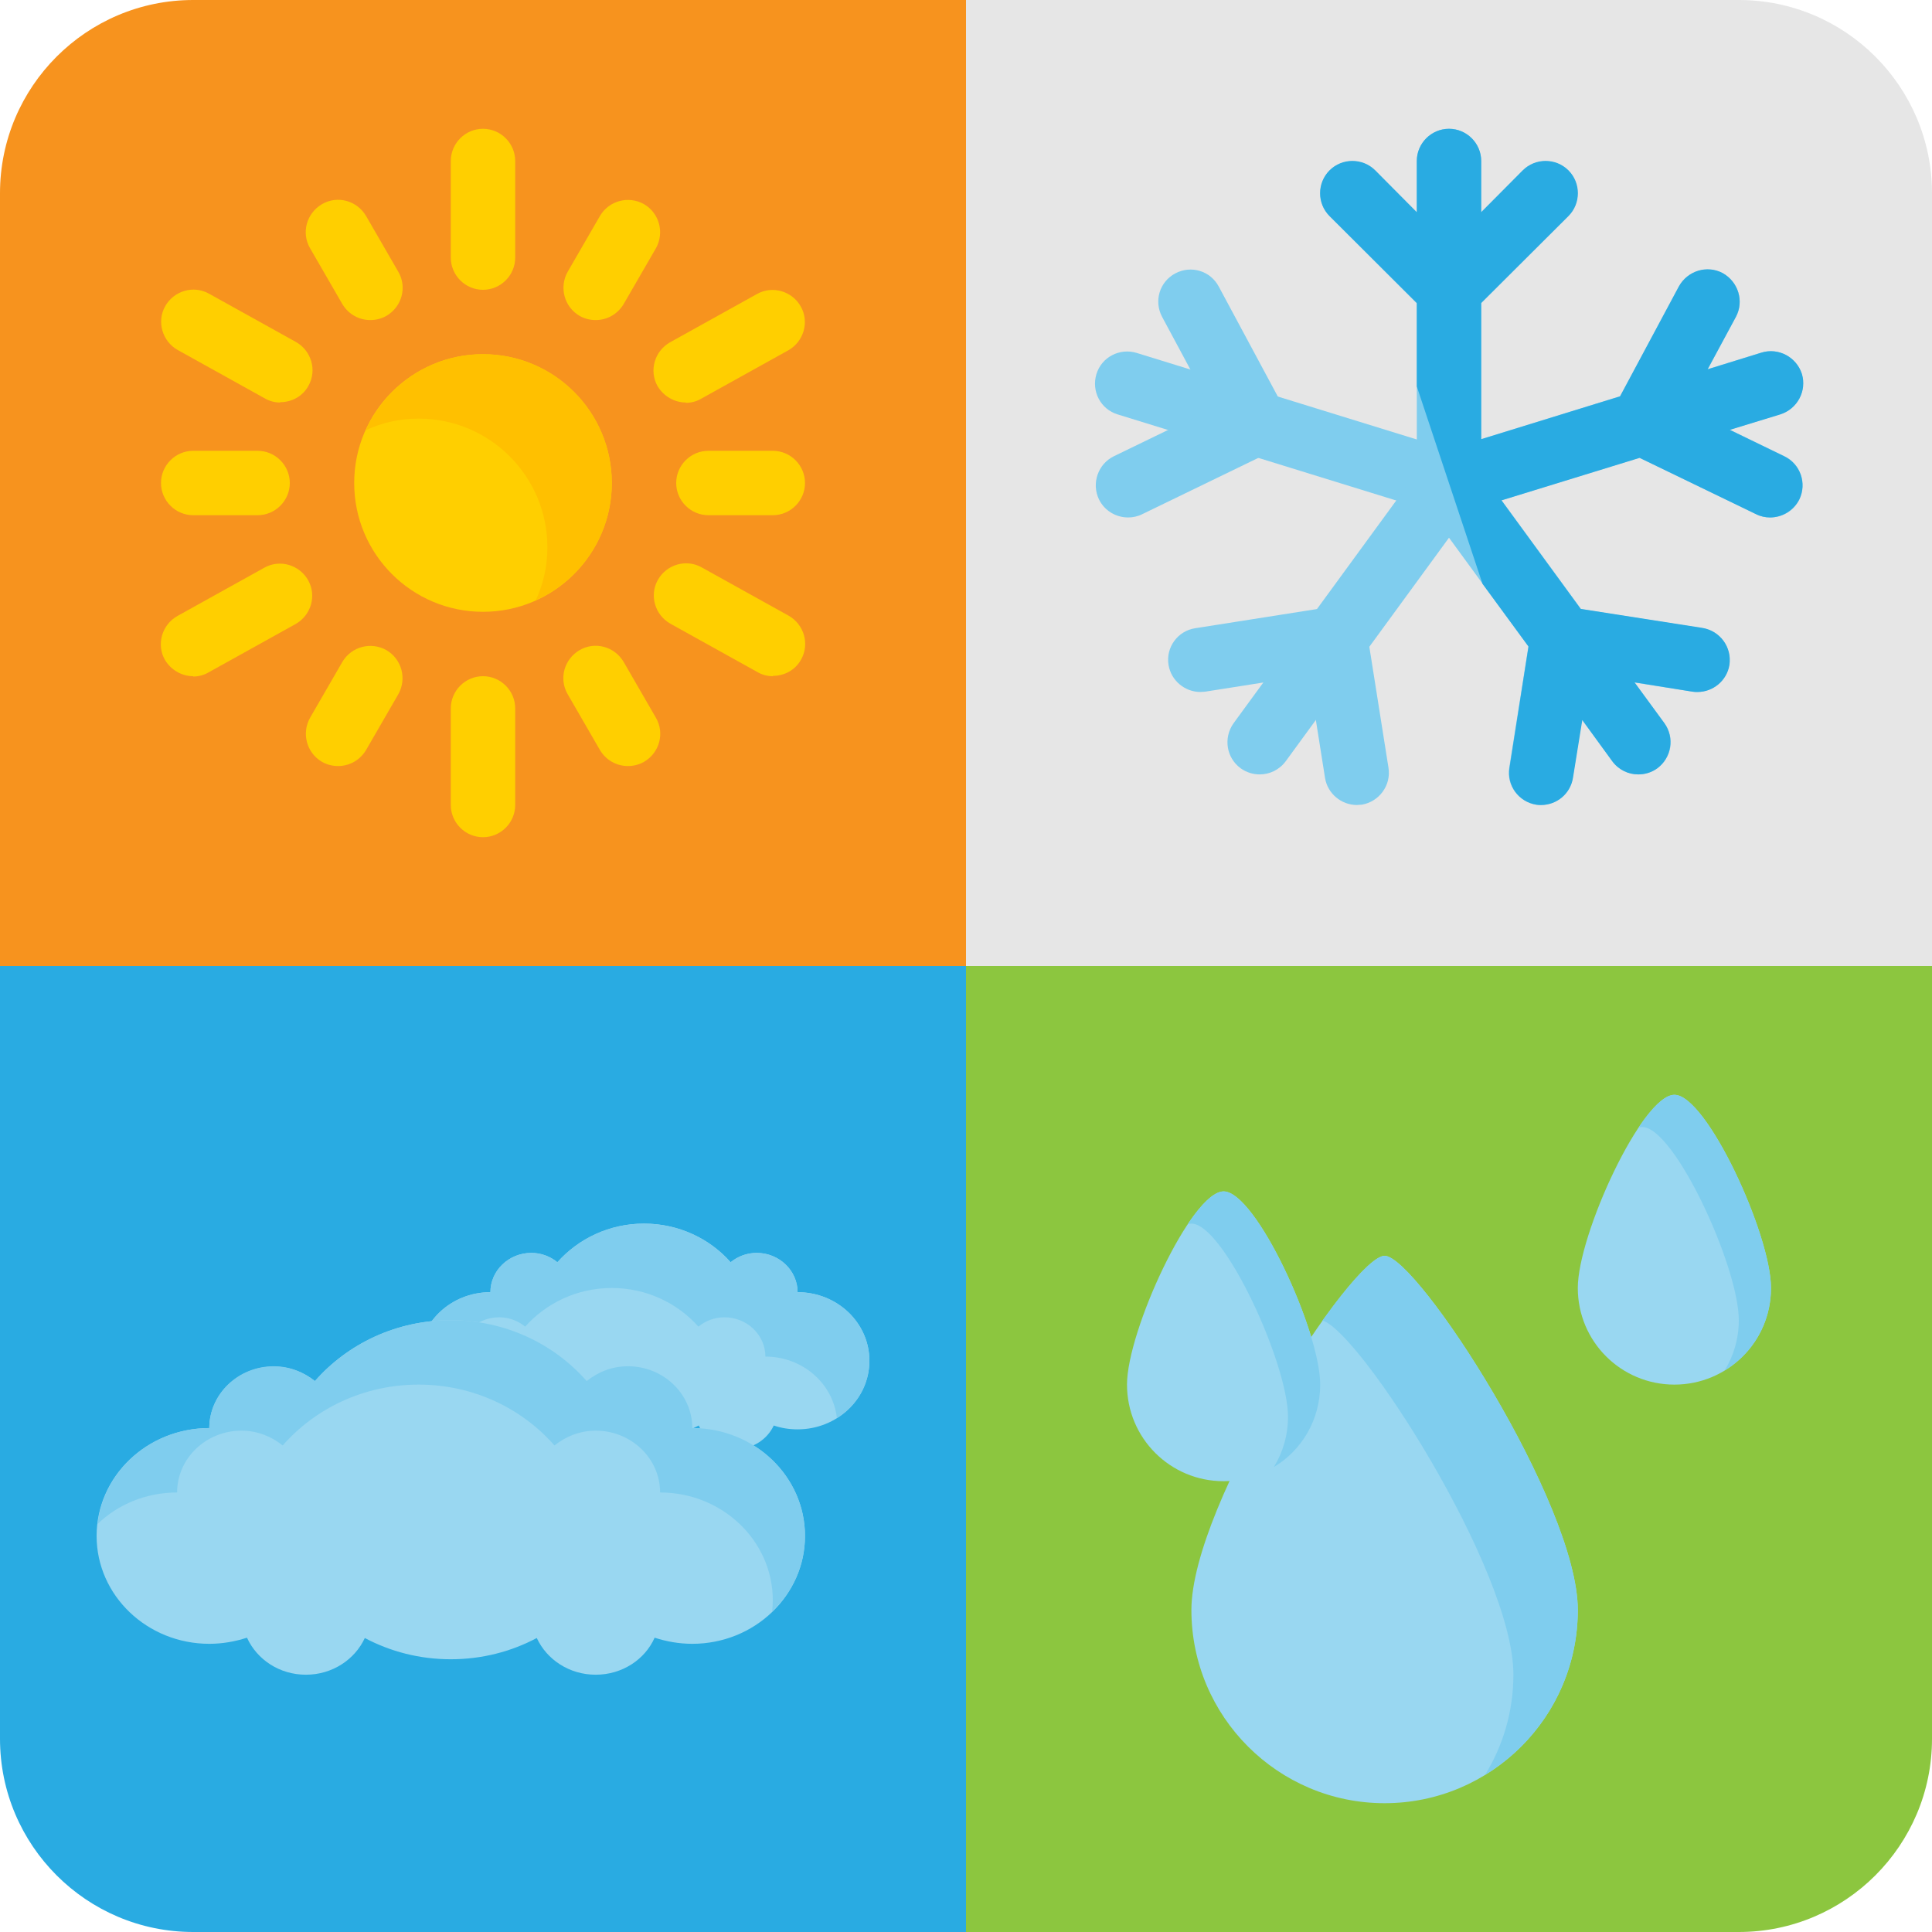 <?xml version="1.0" encoding="UTF-8"?>
<!DOCTYPE svg PUBLIC '-//W3C//DTD SVG 1.0//EN'
          'http://www.w3.org/TR/2001/REC-SVG-20010904/DTD/svg10.dtd'>
<svg height="60.0" preserveAspectRatio="xMidYMid meet" version="1.0" viewBox="2.0 2.0 60.0 60.0" width="60.0" xmlns="http://www.w3.org/2000/svg" xmlns:xlink="http://www.w3.org/1999/xlink" zoomAndPan="magnify"
><g id="change1_1"
  ><path d="M8,2h24v30H2V8C2,4.69,4.69,2,8,2z" fill="#f7931e"
  /></g
  ><g id="change2_1"
  ><path d="M2,32h30v30H8c-3.31,0-6-2.69-6-6V32z" fill="#29abe2"
  /></g
  ><g id="change3_1"
  ><path d="M32,2h24c3.31,0,6,2.69,6,6v24H32V2z" fill="#e6e6e6"
  /></g
  ><g id="change4_1"
  ><path d="M32,32h30v24c0,3.31-2.69,6-6,6H32V32z" fill="#8cc63f"
  /></g
  ><g fill="#ffcf00" id="change5_1"
  ><circle cx="17" cy="17" r="4"
    /><path d="M17,11c-0.55,0-1-0.45-1-1V7c0-0.55,0.45-1,1-1s1,0.45,1,1v3C18,10.55,17.55,11,17,11z"
    /><path d="M13.5,11.94c-0.35,0-0.68-0.18-0.87-0.5l-1-1.73C11.35,9.23,11.52,8.62,12,8.34s1.09-0.11,1.37,0.37 l1,1.73c0.28,0.48,0.11,1.09-0.37,1.37C13.84,11.9,13.67,11.94,13.5,11.94z"
    /><path d="M10.7,14.5c-0.16,0-0.33-0.04-0.48-0.13l-2.7-1.5c-0.48-0.27-0.66-0.88-0.39-1.36 s0.88-0.66,1.36-0.39l2.7,1.5c0.48,0.27,0.66,0.88,0.39,1.36c-0.18,0.33-0.52,0.51-0.88,0.51L10.7,14.5z"
    /><path d="M10,18H8c-0.55,0-1-0.45-1-1s0.45-1,1-1h2c0.55,0,1,0.45,1,1S10.55,18,10,18z"
    /><path d="M8,23c-0.35,0-0.69-0.19-0.88-0.51c-0.27-0.48-0.09-1.09,0.39-1.36l2.7-1.5 c0.48-0.27,1.09-0.09,1.36,0.39s0.09,1.09-0.39,1.36l-2.7,1.5C8.33,22.97,8.16,23.01,8,23.01L8,23z"
    /><path d="M12.5,25.79c-0.17,0-0.34-0.04-0.5-0.13c-0.48-0.28-0.64-0.89-0.37-1.37l1-1.73 c0.28-0.48,0.89-0.64,1.37-0.37c0.48,0.28,0.64,0.89,0.37,1.37l-1,1.73C13.18,25.61,12.85,25.79,12.5,25.79z"
    /><path d="M17,28c-0.55,0-1-0.45-1-1v-3c0-0.55,0.45-1,1-1s1,0.45,1,1v3C18,27.55,17.55,28,17,28z"
    /><path d="M21.5,25.79c-0.35,0-0.68-0.18-0.87-0.5l-1-1.73c-0.28-0.48-0.11-1.09,0.37-1.37 s1.09-0.11,1.37,0.37l1,1.73c0.28,0.48,0.11,1.09-0.37,1.37C21.84,25.75,21.67,25.79,21.5,25.79z"
    /><path d="M26,23c-0.16,0-0.33-0.04-0.48-0.13l-2.7-1.5c-0.48-0.27-0.66-0.88-0.39-1.36s0.88-0.66,1.36-0.39 l2.7,1.5c0.48,0.27,0.66,0.88,0.39,1.36c-0.18,0.33-0.52,0.51-0.88,0.51L26,23z"
    /><path d="M26,18h-2c-0.55,0-1-0.45-1-1s0.45-1,1-1h2c0.55,0,1,0.45,1,1S26.55,18,26,18z"
    /><path d="M23.3,14.5c-0.35,0-0.69-0.19-0.88-0.51c-0.27-0.48-0.09-1.09,0.39-1.36l2.7-1.5 c0.48-0.27,1.09-0.09,1.36,0.39s0.09,1.09-0.39,1.36l-2.7,1.5c-0.15,0.09-0.32,0.13-0.48,0.13L23.3,14.5z"
    /><path d="M20.5,11.94c-0.17,0-0.34-0.04-0.5-0.13c-0.48-0.28-0.64-0.89-0.37-1.37l1-1.73 c0.28-0.48,0.89-0.64,1.37-0.37c0.48,0.28,0.64,0.89,0.37,1.37l-1,1.73C21.18,11.76,20.85,11.94,20.5,11.94z"
  /></g
  ><g id="change6_1"
  ><path d="M17,13c-1.62,0-3.01,0.97-3.64,2.36C13.86,15.13,14.41,15,15,15c2.21,0,4,1.79,4,4 c0,0.59-0.13,1.14-0.36,1.64C20.03,20.01,21,18.62,21,17C21,14.79,19.21,13,17,13z" fill="#ffc000"
  /></g
  ><g fill="#7fcdee" id="change7_1"
  ><path d="M47,18c-0.55,0-1-0.45-1-1V7c0-0.55,0.45-1,1-1s1,0.45,1,1v10C48,17.55,47.55,18,47,18z"
    /><path d="M47,12c-0.26,0-0.51-0.1-0.71-0.29c-0.39-0.39-0.39-1.02,0-1.41l3-3c0.39-0.39,1.02-0.39,1.41,0 s0.39,1.02,0,1.41l-3,3c-0.2,0.2-0.45,0.29-0.71,0.29H47z"
    /><path d="M47,12c-0.26,0-0.51-0.1-0.71-0.29l-3-3c-0.39-0.39-0.39-1.02,0-1.41s1.02-0.39,1.41,0l3,3 c0.39,0.39,0.39,1.02,0,1.41c-0.2,0.2-0.45,0.29-0.71,0.29H47z"
    /><path d="M47,18c-0.1,0-0.2-0.01-0.29-0.04l-10-3.09c-0.53-0.16-0.82-0.72-0.66-1.25s0.72-0.82,1.25-0.66 l10,3.09c0.53,0.16,0.82,0.72,0.66,1.25c-0.13,0.43-0.53,0.71-0.96,0.71V18z"
    /><path d="M41,16.15c-0.36,0-0.7-0.19-0.88-0.53l-2.03-3.78c-0.26-0.49-0.08-1.09,0.41-1.35 s1.09-0.08,1.35,0.41l2.03,3.78c0.26,0.49,0.08,1.09-0.41,1.35C41.32,16.11,41.16,16.15,41,16.15z"
    /><path d="M37.03,18.07c-0.37,0-0.73-0.21-0.9-0.56c-0.24-0.5-0.03-1.1,0.46-1.34l3.98-1.93 c0.5-0.24,1.1-0.03,1.34,0.46s0.03,1.1-0.46,1.34l-3.98,1.93c-0.14,0.07-0.29,0.1-0.43,0.1H37.03z"
    /><path d="M41.12,26.05c-0.2,0-0.41-0.06-0.59-0.19c-0.45-0.33-0.54-0.95-0.22-1.4l5.88-8.05 c0.33-0.45,0.95-0.54,1.4-0.22c0.45,0.32,0.54,0.95,0.22,1.4l-5.88,8.05C41.73,25.91,41.43,26.05,41.12,26.05z"
    /><path d="M39.28,23.49c-0.48,0-0.91-0.35-0.99-0.84c-0.09-0.55,0.29-1.06,0.83-1.14l4.19-0.66 c0.54-0.08,1.06,0.29,1.14,0.83c0.09,0.55-0.29,1.06-0.83,1.14l-4.19,0.66c-0.05,0-0.1,0.01-0.16,0.01H39.28z"
    /><path d="M44.14,27c-0.48,0-0.91-0.35-0.99-0.84l-0.66-4.17c-0.09-0.55,0.29-1.06,0.83-1.15 c0.56-0.08,1.06,0.29,1.14,0.83l0.66,4.17c0.09,0.55-0.29,1.06-0.83,1.15c-0.05,0-0.11,0.01-0.16,0.01H44.14z"
    /><path d="M52.88,26.05c-0.31,0-0.61-0.14-0.81-0.41l-5.88-8.05c-0.33-0.45-0.23-1.07,0.22-1.4 s1.07-0.23,1.4,0.22l5.88,8.05c0.33,0.45,0.23,1.07-0.22,1.4C53.29,25.99,53.09,26.05,52.88,26.05z"
    /><path d="M49.86,27c-0.05,0-0.1,0-0.16-0.01c-0.54-0.09-0.92-0.6-0.83-1.15l0.66-4.17 c0.09-0.54,0.59-0.91,1.14-0.83c0.54,0.09,0.92,0.6,0.83,1.15l-0.66,4.17c-0.08,0.49-0.5,0.84-0.99,0.84H49.86z"
    /><path d="M54.72,23.49c-0.05,0-0.1,0-0.16-0.01l-4.19-0.66c-0.55-0.09-0.92-0.6-0.83-1.14s0.6-0.92,1.14-0.83 l4.19,0.66c0.55,0.09,0.92,0.6,0.83,1.14c-0.08,0.49-0.5,0.84-0.99,0.84H54.72z"
    /><path d="M47,18c-0.43,0-0.82-0.28-0.96-0.71c-0.16-0.53,0.13-1.09,0.66-1.25l10-3.09 c0.53-0.16,1.09,0.13,1.25,0.66s-0.13,1.09-0.66,1.25l-10,3.09c-0.1,0.03-0.2,0.04-0.29,0.04V18z"
    /><path d="M56.97,18.07c-0.15,0-0.29-0.03-0.43-0.1l-3.98-1.93c-0.5-0.24-0.7-0.84-0.46-1.34 s0.84-0.7,1.34-0.46l3.98,1.93c0.5,0.24,0.7,0.84,0.46,1.34c-0.17,0.36-0.53,0.56-0.9,0.56L56.97,18.07z"
    /><path d="M53,16.15c-0.16,0-0.32-0.04-0.47-0.12c-0.49-0.26-0.67-0.87-0.41-1.35l2.03-3.78 c0.26-0.49,0.87-0.67,1.35-0.41c0.49,0.26,0.67,0.87,0.41,1.35l-2.03,3.78C53.7,15.96,53.35,16.15,53,16.15z"
  /></g
  ><g id="change2_2"
  ><path d="M57.88,17.51c-0.18,0.35-0.54,0.56-0.91,0.56c-0.14,0-0.29-0.03-0.43-0.1l-3.62-1.75l-4.29,1.32 l2.46,3.37l3.78,0.59c0.55,0.09,0.92,0.6,0.84,1.15c-0.08,0.49-0.51,0.84-0.99,0.84c-0.05,0-0.11,0-0.16-0.01l-1.8-0.29l0.93,1.27 c0.32,0.45,0.22,1.07-0.22,1.4c-0.18,0.13-0.39,0.19-0.59,0.19c-0.31,0-0.61-0.14-0.81-0.41l-0.93-1.28l-0.29,1.8 c-0.08,0.49-0.5,0.84-0.99,0.84c-0.05,0-0.1,0-0.15-0.01c-0.55-0.09-0.92-0.6-0.83-1.15l0.59-3.76l-1.43-1.95L46,14v-2.59l-2.71-2.7 c-0.39-0.39-0.39-1.03,0-1.42s1.03-0.39,1.42,0L46,8.59V7c0-0.55,0.45-1,1-1s1,0.45,1,1v1.59l1.29-1.3c0.39-0.39,1.03-0.39,1.42,0 s0.39,1.03,0,1.42L48,11.41v4.23l4.31-1.33l1.83-3.42c0.27-0.48,0.87-0.67,1.36-0.41c0.48,0.27,0.67,0.87,0.41,1.36l-0.88,1.63 l1.68-0.52c0.52-0.16,1.08,0.14,1.25,0.66c0.16,0.53-0.14,1.09-0.67,1.26l-1.57,0.48l1.69,0.82C57.91,16.41,58.12,17.01,57.88,17.51 z" fill="#29abe2"
  /></g
  ><g id="change8_1"
  ><path d="M51,52c0,3.31-2.69,6-6,6s-6-2.69-6-6s5-11,6-11S51,48.69,51,52z" fill="#99d7f1"
  /></g
  ><g id="change7_2"
  ><path d="M51,52c0,2.17-1.15,4.07-2.88,5.12C48.68,56.21,49,55.15,49,54c0-3.24-4.79-10.67-5.93-10.99 C43.93,41.81,44.68,41,45,41C46,41,51,48.69,51,52z" fill="#7fcdee"
  /></g
  ><g id="change8_2"
  ><path d="M43,45c0,1.66-1.34,3-3,3s-3-1.34-3-3s2-6,3-6S43,43.34,43,45z" fill="#99d7f1"
  /></g
  ><g id="change7_3"
  ><path d="M43,45c0,1.09-0.57,2.04-1.44,2.56C41.84,47.11,42,46.57,42,46c0-1.66-2-6-3-6 c-0.03,0-0.07,0.01-0.11,0.01C39.3,39.4,39.7,39,40,39C41,39,43,43.34,43,45z" fill="#7fcdee"
  /></g
  ><g id="change8_3"
  ><path d="M57,42c0,1.66-1.34,3-3,3s-3-1.34-3-3s2-6,3-6S57,40.34,57,42z" fill="#99d7f1"
  /></g
  ><g id="change7_4"
  ><path d="M57,42c0,1.09-0.57,2.04-1.44,2.56C55.84,44.11,56,43.57,56,43c0-1.66-2-6-3-6 c-0.03,0-0.07,0.01-0.11,0.01C53.3,36.4,53.7,36,54,36C55,36,57,40.34,57,42z" fill="#7fcdee"
  /></g
  ><g id="change8_4"
  ><path d="M26.77,42.13c0-0.67-0.57-1.22-1.27-1.22c-0.31,0-0.59,0.11-0.81,0.29C24.05,40.47,23.08,40,22,40 s-2.04,0.47-2.69,1.2c-0.22-0.18-0.5-0.29-0.81-0.29c-0.7,0-1.27,0.55-1.27,1.22C16,42.13,15,43.08,15,44.26s1,2.13,2.23,2.13 c0.26,0,0.51-0.05,0.74-0.12c0.2,0.43,0.64,0.73,1.17,0.73s0.97-0.3,1.16-0.73c0.5,0.27,1.08,0.42,1.7,0.42s1.2-0.15,1.7-0.42 C23.9,46.7,24.34,47,24.86,47s0.97-0.3,1.17-0.73c0.23,0.08,0.48,0.12,0.74,0.12c1.23,0,2.23-0.95,2.23-2.13S28,42.13,26.77,42.13z" fill="#99d7f1"
  /></g
  ><g id="change7_5"
  ><path d="M29,44.26c0,0.75-0.4,1.41-1.01,1.78c-0.12-1.08-1.07-1.91-2.22-1.91c0-0.67-0.57-1.22-1.27-1.22 c-0.31,0-0.59,0.11-0.81,0.29C23.04,42.47,22.08,42,21,42s-2.04,0.47-2.69,1.2c-0.22-0.18-0.5-0.29-0.81-0.29 c-0.7,0-1.27,0.55-1.27,1.22c-0.45,0-0.86,0.13-1.22,0.34C15,44.4,15,44.33,15,44.26c0-1.18,1-2.13,2.23-2.13 c0-0.67,0.57-1.22,1.27-1.22c0.31,0,0.59,0.11,0.81,0.29C19.96,40.47,20.92,40,22,40s2.04,0.47,2.69,1.2 c0.22-0.18,0.5-0.29,0.81-0.29c0.7,0,1.27,0.55,1.27,1.22C28,42.13,29,43.08,29,44.26z" fill="#7fcdee"
  /></g
  ><g id="change8_5"
  ><path d="M23.5,46.35c0-1.06-0.9-1.91-2-1.91c-0.49,0-0.93,0.17-1.28,0.45C19.21,43.74,17.7,43,16,43 s-3.21,0.74-4.22,1.89c-0.35-0.28-0.79-0.45-1.28-0.45c-1.1,0-2,0.86-2,1.91c-1.93,0-3.5,1.5-3.5,3.35s1.57,3.35,3.5,3.35 c0.41,0,0.8-0.07,1.17-0.19c0.31,0.68,1.01,1.15,1.83,1.15s1.52-0.47,1.83-1.14c0.79,0.42,1.7,0.66,2.67,0.66s1.88-0.24,2.67-0.66 c0.31,0.67,1.01,1.14,1.83,1.14s1.53-0.47,1.83-1.15c0.37,0.12,0.76,0.19,1.17,0.19c1.93,0,3.5-1.5,3.5-3.35S25.43,46.35,23.5,46.35 z" fill="#99d7f1"
  /></g
  ><g id="change7_6"
  ><path d="M25.98,52.04C25.99,51.93,26,51.82,26,51.7c0-1.85-1.57-3.35-3.5-3.35c0-1.06-0.9-1.92-2-1.92 c-0.49,0-0.93,0.18-1.28,0.46C18.21,45.74,16.7,45,15,45s-3.21,0.74-4.22,1.89c-0.35-0.28-0.79-0.46-1.28-0.46c-1.1,0-2,0.86-2,1.92 c-0.96,0-1.84,0.37-2.47,0.98c0.19-1.68,1.67-2.98,3.47-2.98c0-1.06,0.9-1.92,2-1.92c0.49,0,0.93,0.18,1.28,0.46 C12.79,43.74,14.3,43,16,43s3.21,0.74,4.22,1.89c0.35-0.28,0.79-0.46,1.28-0.46c1.1,0,2,0.86,2,1.92c1.93,0,3.5,1.5,3.5,3.35 C27,50.61,26.62,51.44,25.98,52.04z" fill="#7fcdee"
  /></g
></svg
>
